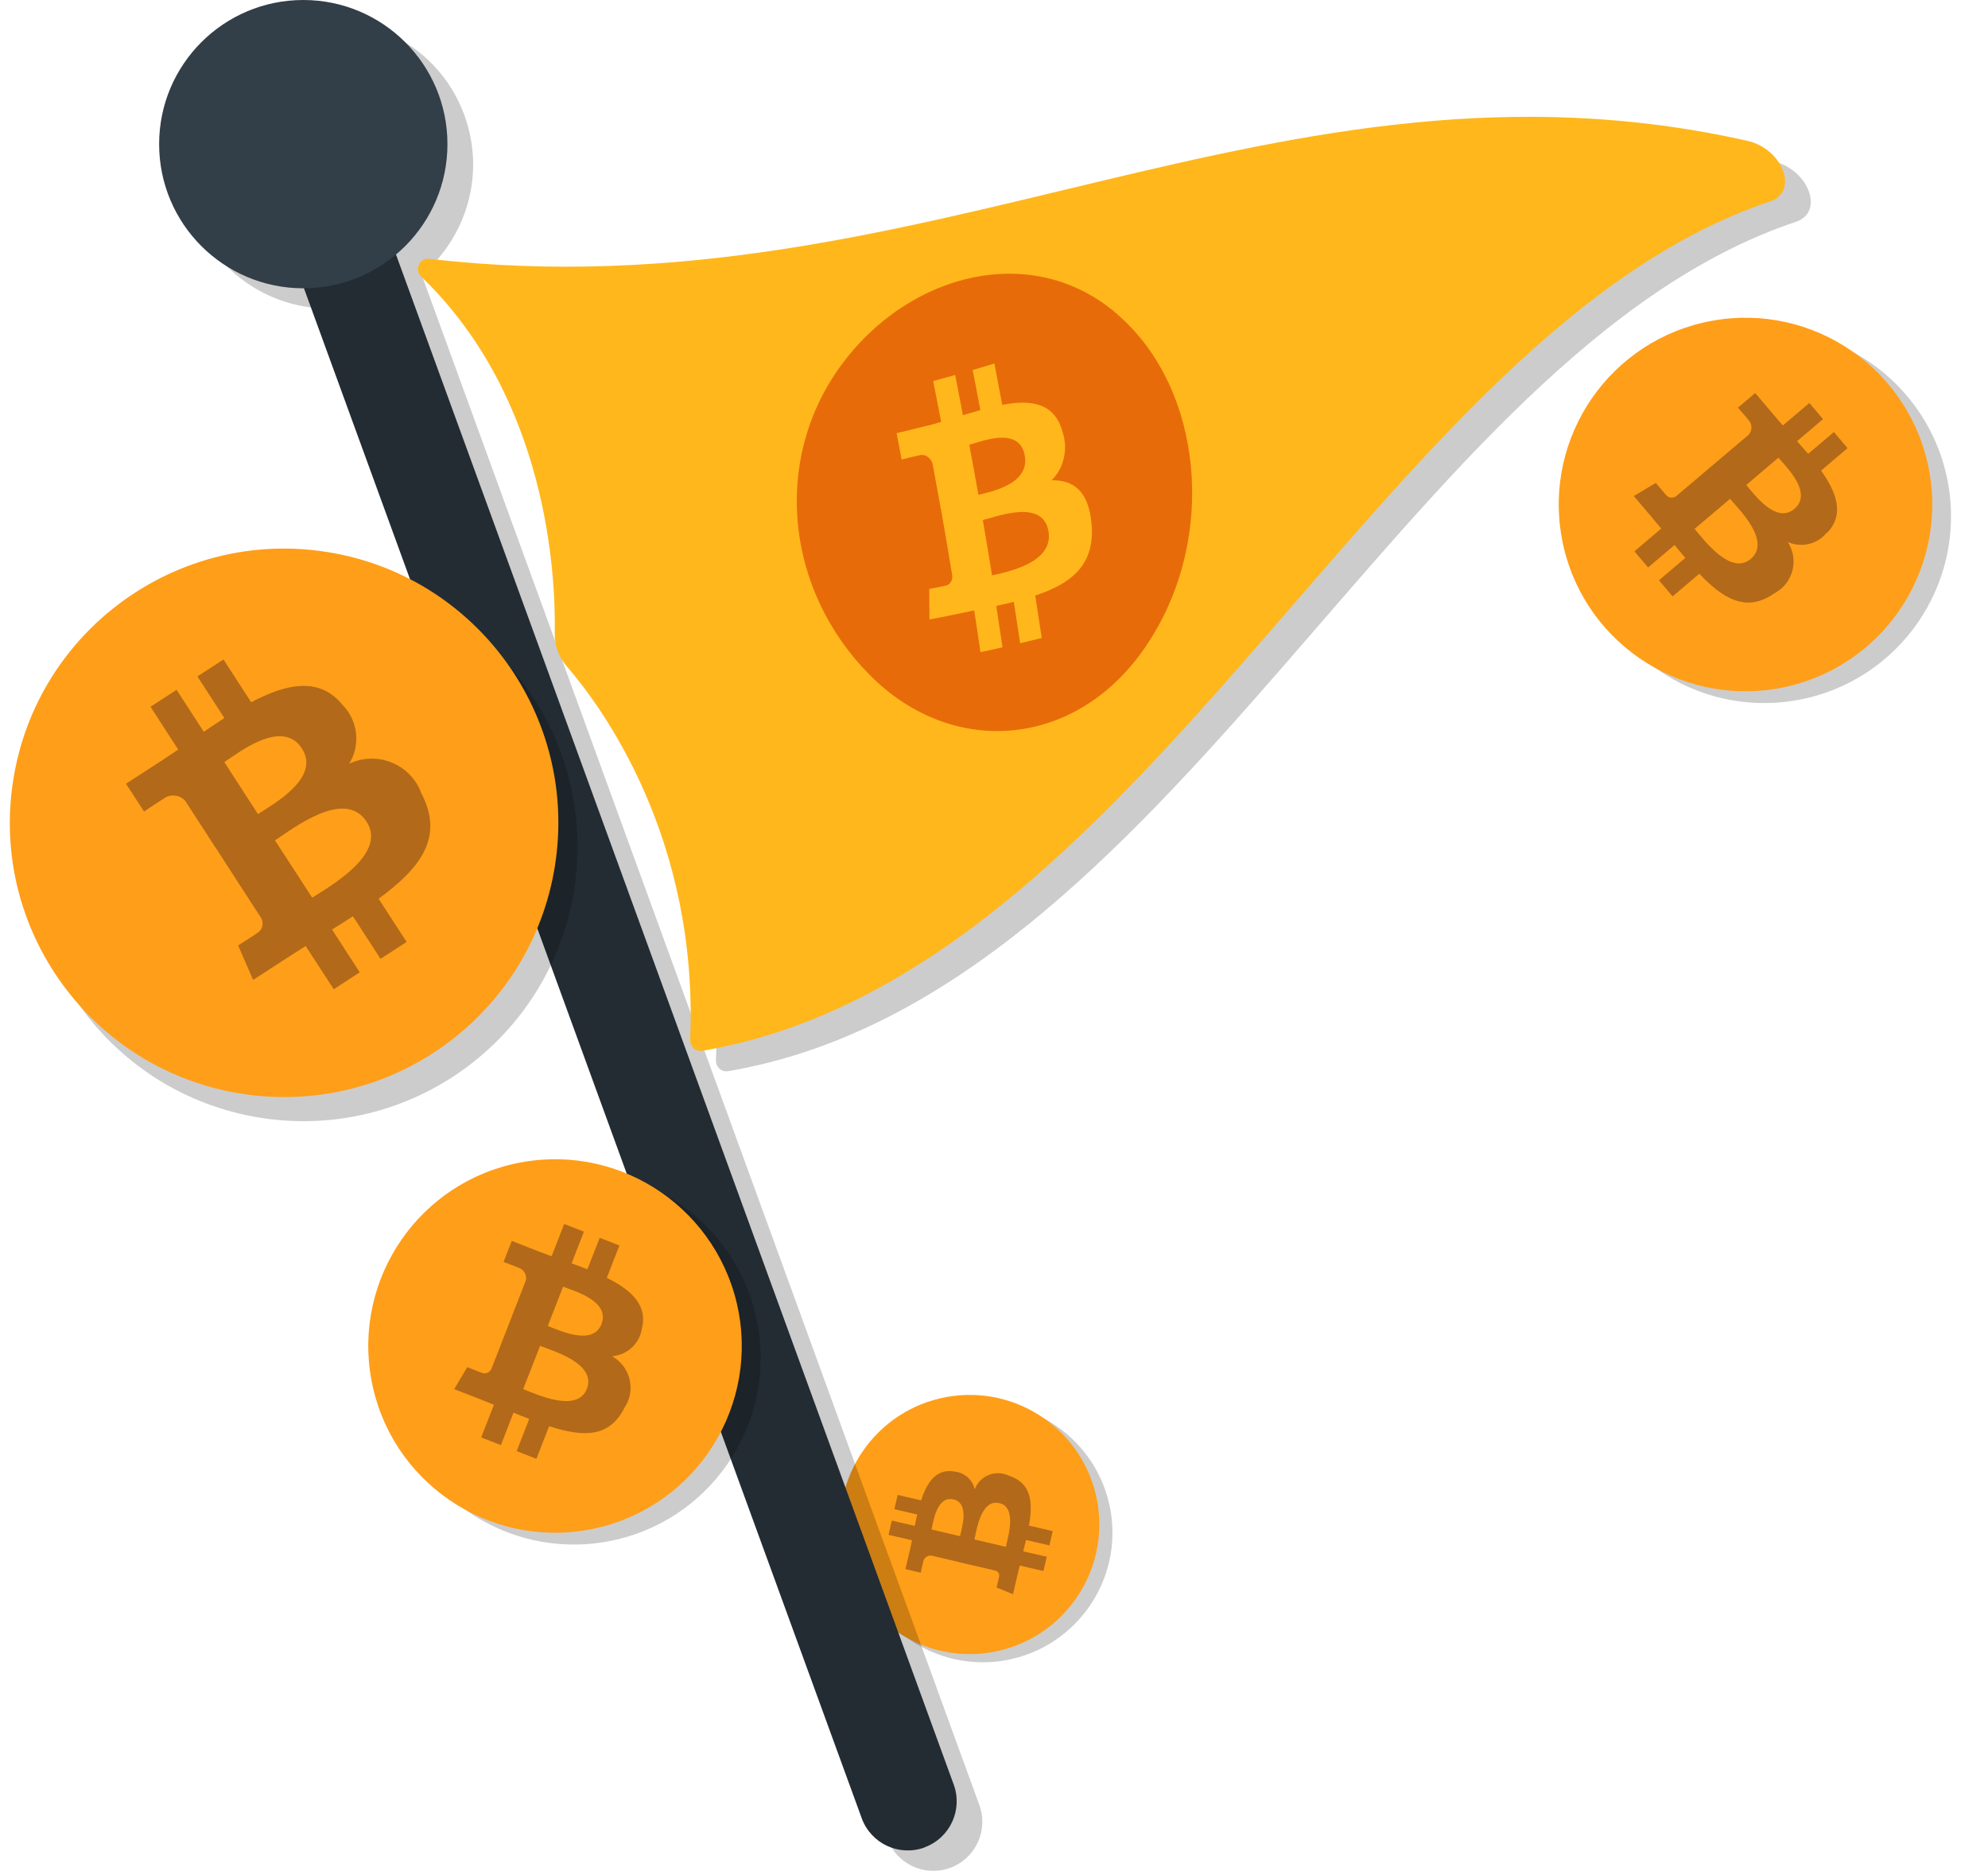 <?xml version="1.0" encoding="UTF-8"?><svg id="Layer_2" xmlns="http://www.w3.org/2000/svg" xmlns:xlink="http://www.w3.org/1999/xlink" viewBox="0 0 193.76 182.36"><defs><style>.cls-1{fill:none;}.cls-2{clip-path:url(#clippath);}.cls-3{fill:#e86b09;}.cls-4{fill:#ff9e18;}.cls-5{fill:#ffb71b;}.cls-6{fill:#323e48;}.cls-7{fill:#b26919;}.cls-8{fill:#232c33;}.cls-9{clip-path:url(#clippath-1);}.cls-10{clip-path:url(#clippath-3);}.cls-11{clip-path:url(#clippath-2);}.cls-12{opacity:.2;}.cls-13{opacity:.2;}</style><clipPath id="clippath"><rect class="cls-1" x="83.15" y="136.75" width="25.27" height="25.27" transform="translate(-30.87 25.09) rotate(-12.87)"/></clipPath><clipPath id="clippath-1"><rect class="cls-1" x="153.75" y="32.12" width="36.41" height="36.41" transform="translate(-6.89 39.57) rotate(-12.87)"/></clipPath><clipPath id="clippath-2"><rect class="cls-1" x="2.84" y="55.82" width="53.45" height="53.45" transform="translate(-55.79 102.64) rotate(-83.54)"/></clipPath><clipPath id="clippath-3"><rect class="cls-1" x="37.72" y="114.14" width="36.41" height="36.41" transform="translate(-28.08 15.79) rotate(-12.87)"/></clipPath></defs><g id="Layer_1-2"><g><g><g id="Group_1291" class="cls-12"><g id="Group_1290"><g class="cls-2"><g id="Group_1289"><g id="Path_1591"><path d="M108.22,147.12c1.25,6.86-3.3,13.44-10.16,14.7-6.86,1.25-13.44-3.3-14.7-10.16-1.25-6.86,3.3-13.44,10.16-14.69,6.86-1.25,13.45,3.29,14.7,10.16,0,0,0,0,0,0h0"/></g></g></g></g></g><g id="Path_1592"><path class="cls-4" d="M106.94,146.32c1.25,6.86-3.3,13.44-10.16,14.7-6.86,1.25-13.44-3.3-14.7-10.16-1.25-6.86,3.3-13.44,10.16-14.69,6.86-1.25,13.45,3.29,14.7,10.16,0,0,0,0,0,0h0"/></g><g id="Path_1593"><path class="cls-7" d="M92.92,143.41c-1.69-.23-2.57,1.07-3.14,2.83l-2.29-.53-.32,1.39,2.23,.52c-.09,.37-.17,.74-.24,1.11l-2.24-.52-.32,1.39,2.29,.53c-.06,.3-.13,.6-.19,.89h0s-.45,1.92-.45,1.92l1.49,.35s.22-1.04,.23-1.01c.04-.4,.4-.69,.8-.66l2.6,.61s.03-.1,.04-.14l-.03,.15,3.65,.85c.27,.08,.42,.36,.34,.63,0,0,0,0,0,0h0s-.24,1.01-.24,1.01l1.6,.66,.42-1.81c.08-.34,.16-.67,.24-.99l2.31,.54,.32-1.39-2.29-.53c.1-.38,.19-.75,.27-1.11l2.28,.53,.32-1.39-2.31-.54c.41-2.37,.2-4.15-1.95-4.86-1.21-.59-2.67-.09-3.25,1.12-.03,.07-.06,.14-.09,.21-.21-.98-1.06-1.69-2.06-1.74h0Zm4.49,3.1c1.73,.4,.84,3.31,.62,4.26l-3.06-.72c.22-.95,.64-3.96,2.44-3.54Zm-4.47-.36c1.57,.37,.81,2.79,.63,3.58l-2.78-.65c.18-.79,.51-3.31,2.15-2.93h0Z"/></g></g><g class="cls-13"><path d="M41.1,26.79c4.4-3.7,6.25-9.88,4.15-15.59C42.58,3.92,34.5,.19,27.22,2.86c-7.28,2.68-11.02,10.75-8.34,18.03,2.1,5.71,7.51,9.22,13.25,9.19l54.35,149.14c.91,2.48,3.66,3.75,6.13,2.84,2.48-.91,3.75-3.66,2.84-6.13L41.1,26.79Z"/><path d="M172.82,15.73C127.06,5.41,92.69,32.84,44.35,27.22c-.96-.11-1.49,1.06-.79,1.73,12.35,11.88,13.12,29.17,13.02,34.79-.02,1.16,.38,2.28,1.14,3.16,3.43,3.96,12.88,16.74,12.06,36.44-.03,.65,.54,1.18,1.18,1.07,43.42-7.41,66.03-70.07,104.08-82.79,2.81-.94,1.24-5.11-2.21-5.9Z"/></g><g><g id="Group_1291-2" class="cls-12"><g id="Group_1290-2"><g class="cls-9"><g id="Group_1289-2"><g id="Path_1591-2"><path d="M189.86,47.06c1.8,9.89-4.75,19.37-14.64,21.17-9.89,1.8-19.37-4.75-21.17-14.64-1.8-9.89,4.75-19.37,14.63-21.17,9.89-1.81,19.37,4.75,21.18,14.64,0,0,0,0,0,0h0"/></g></g></g></g></g><g id="Path_1592-2"><path class="cls-4" d="M188.03,45.91c1.8,9.89-4.75,19.37-14.64,21.17-9.89,1.8-19.37-4.75-21.17-14.64-1.8-9.89,4.75-19.37,14.63-21.17,9.89-1.81,19.37,4.75,21.18,14.64,0,0,0,0,0,0h0"/></g><g id="Path_1593-2"><path class="cls-7" d="M178.07,51.94c1.71-1.76,.97-3.89-.58-6.07l2.58-2.19-1.33-1.57-2.51,2.13c-.35-.41-.72-.83-1.08-1.24l2.53-2.15-1.33-1.57-2.58,2.19c-.3-.33-.59-.67-.86-.99h0s-1.84-2.17-1.84-2.17l-1.68,1.43s1.01,1.14,.97,1.14c.43,.39,.46,1.05,.08,1.49l-2.94,2.49c.05,.06,.09,.11,.13,.17l-.14-.16-4.12,3.49c-.32,.24-.78,.18-1.02-.15,0,0,0,0,0,0h0s-.97-1.14-.97-1.14l-2.14,1.28,1.73,2.04c.32,.38,.63,.76,.94,1.13l-2.61,2.22,1.33,1.57,2.58-2.19c.36,.44,.71,.86,1.05,1.26l-2.57,2.18,1.33,1.57,2.6-2.21c2.39,2.51,4.63,3.79,7.3,1.92,1.72-.89,2.39-3.01,1.49-4.73-.05-.1-.1-.19-.16-.28,1.32,.59,2.87,.22,3.78-.9h0Zm-7.44,2.54c-1.95,1.66-4.56-1.87-5.47-2.93l3.46-2.93c.91,1.07,4.04,4.14,2.01,5.87Zm4.25-4.87c-1.78,1.5-3.93-1.45-4.68-2.34l3.13-2.66c.75,.88,3.4,3.43,1.55,5h0Z"/></g></g><path class="cls-8" d="M90.12,180.07h0c-2.48,.91-5.22-.36-6.13-2.84L28.2,24.19c-.91-2.48,.36-5.22,2.84-6.13h0c2.48-.91,5.22,.36,6.13,2.84l55.78,153.03c.91,2.48-.36,5.22-2.84,6.13Z"/><circle class="cls-6" cx="29.56" cy="14.05" r="14.05"/><g><path class="cls-5" d="M41.06,26.96c-.7-.67-.17-1.85,.79-1.73C90.19,30.84,124.55,3.41,170.32,13.73c3.45,.78,5.02,4.96,2.21,5.9-38.05,12.73-60.67,75.38-104.08,82.79-.64,.11-1.21-.42-1.18-1.07,.82-19.7-8.63-32.47-12.06-36.44-.76-.88-1.16-1.99-1.14-3.16,.1-5.62-.67-22.91-13.02-34.79Z"/><g><path class="cls-3" d="M95.36,48.23c-.29-1.63-.58-3.25-.89-4.88,1.21-.32,4.89-1.85,5.41,1.06,.5,2.8-3.32,3.52-4.52,3.82Z"/><path class="cls-3" d="M102.19,51.79c.52,3.1-4.05,3.96-5.5,4.29-.29-1.8-.59-3.6-.9-5.39,1.45-.35,5.86-2.09,6.4,1.1Z"/><path class="cls-3" d="M108.97,30.69c-8.24-7.23-20.45-4.17-27.11,5.08-6.62,9.21-5.25,21.8,2.91,30.02,8.16,8.24,20.5,7.17,27.21-3.25,0,0,0,0,0,0,6.68-10.29,5.23-24.68-3.01-31.84Zm-7.41,31.49c-.71,.18-1.42,.35-2.13,.52-.2-1.35-.41-2.69-.62-4.04-.56,.14-1.13,.28-1.71,.4,.21,1.34,.41,2.69,.61,4.03-.72,.17-1.43,.33-2.15,.48-.19-1.36-.4-2.71-.61-4.07-.5,.11-1.01,.21-1.54,.32-.94,.2-1.88,.39-2.82,.56,0-.99-.01-1.98-.02-2.98,0,0,1.56-.29,1.57-.31,.43-.07,.73-.51,.67-.98-.35-2.12-.7-4.25-1.08-6.37,.08-.02,.15-.03,.22-.05-.08,0-.16,.01-.23,.03-.27-1.51-.55-3.03-.83-4.54-.21-.66-.84-1-1.44-.76-.04-.02-1.57,.37-1.57,.37-.16-.86-.32-1.72-.49-2.57,.99-.23,1.98-.48,2.97-.73,0,0,0,0,0,.01,.44-.11,.9-.23,1.37-.38-.25-1.33-.52-2.66-.78-3.98,.71-.19,1.43-.39,2.15-.59,.25,1.31,.5,2.61,.75,3.92,.57-.17,1.14-.34,1.7-.5-.25-1.31-.49-2.61-.75-3.91,.71-.21,1.42-.41,2.12-.63,.26,1.34,.51,2.69,.76,4.03,2.79-.53,5.12-.22,5.88,2.64,0,0,0,0,0,0,.57,1.63,.13,3.57-1.06,4.71,2.1-.02,3.59,.99,3.89,4.24,.35,4.03-1.97,5.83-5.49,7,.21,1.37,.42,2.74,.63,4.11Z"/></g></g><g><g id="Group_1288" class="cls-12"><g id="Group_1287"><g class="cls-11"><g id="Group_1286"><g id="Path_1588"><path d="M55.96,86.73c-2.31,14.58-16,24.53-30.58,22.22-14.58-2.31-24.53-16-22.22-30.58,2.31-14.57,15.99-24.52,30.57-22.22,14.58,2.3,24.53,15.99,22.23,30.57,0,0,0,0,0,0h0"/></g></g></g></g></g><g id="Path_1589"><path class="cls-4" d="M54.09,84.38c-2.31,14.58-16,24.53-30.58,22.22-14.58-2.31-24.53-16-22.22-30.58,2.31-14.57,15.99-24.52,30.57-22.22,14.58,2.3,24.53,15.99,22.23,30.57,0,0,0,0,0,0h0"/></g><g id="Path_1590"><path class="cls-7" d="M33.43,68.76c-2.24-2.82-5.49-2.15-8.95-.31l-2.7-4.17-2.54,1.65,2.63,4.06c-.67,.43-1.34,.89-2.01,1.34l-2.65-4.09-2.54,1.65,2.7,4.17c-.54,.37-1.08,.73-1.6,1.07h0s-3.49,2.26-3.49,2.26l1.76,2.71s1.85-1.25,1.84-1.2c.65-.55,1.62-.47,2.18,.17l3.08,4.75c.09-.06,.18-.11,.28-.16l-.27,.17,4.31,6.66c.29,.51,.11,1.17-.4,1.46h0c.05,0-1.85,1.2-1.85,1.2l1.46,3.36,3.3-2.14c.62-.4,1.23-.78,1.82-1.16l2.74,4.21,2.53-1.65-2.7-4.17c.7-.43,1.38-.87,2.04-1.29l2.69,4.15,2.54-1.65-2.73-4.21c4.11-3.01,6.4-6.02,4.17-10.27-.97-2.67-3.93-4.05-6.6-3.07-.15,.05-.3,.12-.44,.18,1.12-1.81,.87-4.14-.59-5.68h0Zm2.3,11.33c2.04,3.15-3.58,6.29-5.3,7.41l-3.63-5.59c1.72-1.12,6.79-5.11,8.93-1.82Zm-6.3-7.12c1.86,2.87-2.86,5.45-4.29,6.38l-3.28-5.07c1.43-.93,5.64-4.3,7.58-1.31Z"/></g></g><g><g id="Group_1291-3" class="cls-12"><g id="Group_1290-3"><g class="cls-10"><g id="Group_1289-3"><g id="Path_1591-3"><path d="M73.84,129.08c1.8,9.89-4.75,19.37-14.64,21.17-9.89,1.8-19.37-4.75-21.17-14.64-1.8-9.89,4.75-19.37,14.63-21.17,9.89-1.81,19.37,4.75,21.18,14.64,0,0,0,0,0,0h0"/></g></g></g></g></g><g id="Path_1592-3"><path class="cls-4" d="M72,127.93c1.8,9.89-4.75,19.37-14.64,21.17-9.89,1.8-19.37-4.75-21.17-14.64-1.8-9.89,4.75-19.37,14.63-21.17,9.89-1.81,19.37,4.75,21.18,14.64,0,0,0,0,0,0h0"/></g><g id="Path_1593-3"><path class="cls-7" d="M62.53,129.61c.67-2.36-1-3.88-3.39-5.06l1.23-3.15-1.92-.75-1.2,3.07c-.5-.2-1.02-.39-1.54-.58l1.2-3.09-1.92-.75-1.23,3.15c-.42-.15-.84-.31-1.23-.46h0s-2.65-1.04-2.65-1.04l-.8,2.05s1.43,.53,1.39,.54c.56,.14,.91,.71,.78,1.27l-1.4,3.59c.07,.03,.13,.06,.2,.09l-.2-.08-1.96,5.03c-.17,.36-.6,.52-.96,.36,0,0,0,0,0,0h0s-1.39-.54-1.39-.54l-1.27,2.14,2.5,.97c.46,.18,.92,.37,1.37,.55l-1.24,3.19,1.92,.74,1.23-3.16c.52,.22,1.03,.42,1.53,.61l-1.22,3.14,1.92,.75,1.24-3.18c3.3,1.07,5.87,1.14,7.33-1.78,1.09-1.6,.67-3.78-.93-4.87-.09-.06-.18-.12-.27-.17,1.44-.11,2.63-1.17,2.9-2.59h0Zm-5.34,5.77c-.93,2.38-4.9,.52-6.2,.02l1.65-4.22c1.3,.51,5.52,1.72,4.56,4.21Zm1.43-6.31c-.85,2.16-4.15,.59-5.23,.17l1.49-3.83c1.08,.42,4.62,1.4,3.74,3.66h0Z"/></g></g></g></g></svg>